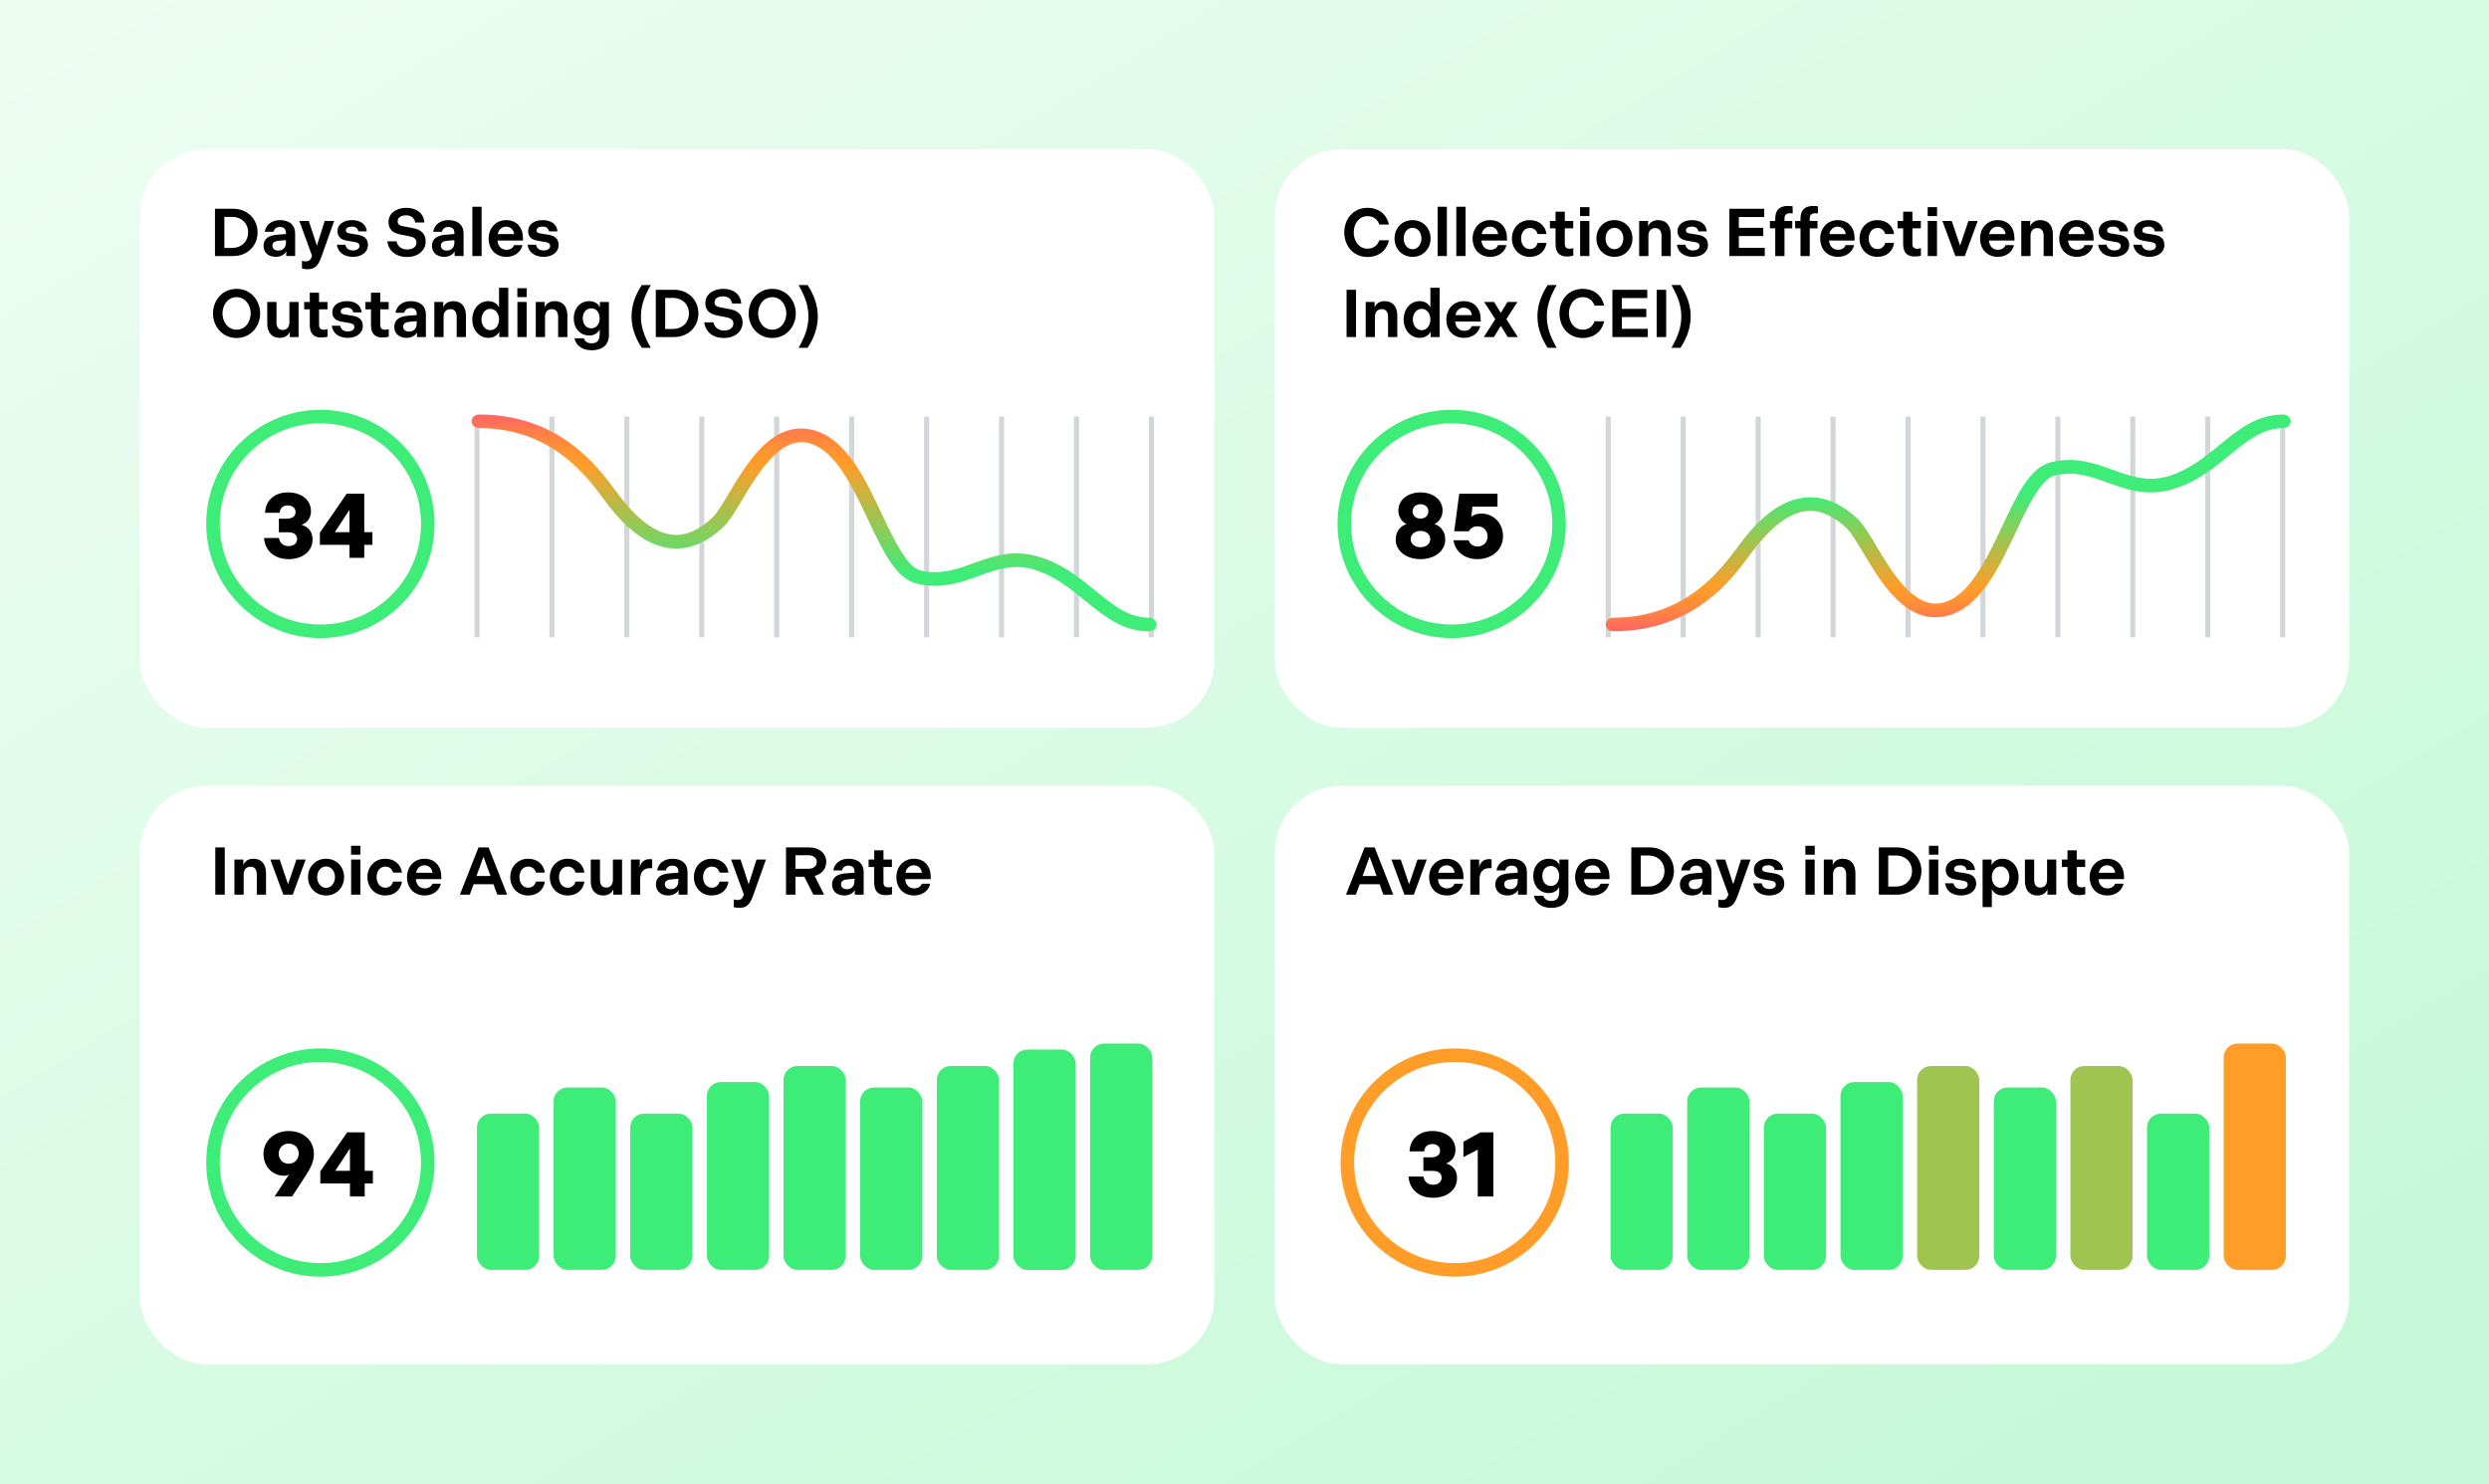 <?xml version="1.0" encoding="UTF-8"?>
<svg xmlns="http://www.w3.org/2000/svg" xmlns:xlink="http://www.w3.org/1999/xlink" id="Layer_1" viewBox="0 0 976.985 582.775">
  <defs>
    <style>
      .cls-1 {
        fill: #9fc550;
      }

      .cls-2 {
        filter: url(#drop-shadow-5);
      }

      .cls-3 {
        fill: url(#linear-gradient-3);
      }

      .cls-4 {
        fill: url(#linear-gradient-2);
      }

      .cls-5 {
        fill: url(#linear-gradient);
      }

      .cls-6 {
        stroke: #d2d6d8;
        stroke-width: 2px;
      }

      .cls-6, .cls-7, .cls-8 {
        fill: none;
        stroke-miterlimit: 10;
      }

      .cls-9 {
        fill: #3eec78;
      }

      .cls-10 {
        fill: #fff;
      }

      .cls-7 {
        stroke: #ff9d28;
      }

      .cls-7, .cls-8 {
        stroke-width: 5.316px;
      }

      .cls-11 {
        fill: #ff9d28;
      }

      .cls-8 {
        stroke: #3eec78;
      }
    </style>
    <linearGradient id="linear-gradient" x1="239.137" y1="-117.435" x2="720.67" y2="672.28" gradientUnits="userSpaceOnUse">
      <stop offset="0" stop-color="#ecfdf2"></stop>
      <stop offset="1" stop-color="#c5f9d7"></stop>
    </linearGradient>
    <filter id="drop-shadow-5" x="-5.62" y="-1.82" width="988" height="598" filterUnits="userSpaceOnUse">
      <feOffset dx="0" dy="10"></feOffset>
      <feGaussianBlur result="blur" stdDeviation="20"></feGaussianBlur>
      <feFlood flood-color="#028758" flood-opacity=".3"></feFlood>
      <feComposite in2="blur" operator="in"></feComposite>
      <feComposite in="SourceGraphic"></feComposite>
    </filter>
    <linearGradient id="linear-gradient-2" x1="319.519" y1="247.864" x2="319.519" y2="162.757" gradientUnits="userSpaceOnUse">
      <stop offset=".267" stop-color="#3eec78"></stop>
      <stop offset=".771" stop-color="#ff9d28"></stop>
      <stop offset=".826" stop-color="#ff9530"></stop>
      <stop offset=".911" stop-color="#ff8046"></stop>
      <stop offset="1" stop-color="#ff6564"></stop>
    </linearGradient>
    <linearGradient id="linear-gradient-3" x1="766.712" y1="247.864" x2="766.712" y2="162.757" gradientTransform="translate(-2 410.621) scale(1 -1)" gradientUnits="userSpaceOnUse">
      <stop offset=".366" stop-color="#3eec78"></stop>
      <stop offset=".795" stop-color="#ff9d28"></stop>
      <stop offset=".844" stop-color="#ff9530"></stop>
      <stop offset=".921" stop-color="#ff8046"></stop>
      <stop offset="1" stop-color="#ff6564"></stop>
    </linearGradient>
  </defs>
  <rect class="cls-5" x="-29.903" y="-16.765" width="1032.769" height="609.951"></rect>
  <g class="cls-2">
    <rect class="cls-10" x="54.908" y="48.559" width="421.682" height="227.125" rx="26.242" ry="26.242"></rect>
    <rect class="cls-10" x="500.395" y="48.559" width="421.682" height="227.125" rx="26.242" ry="26.242"></rect>
    <rect class="cls-10" x="54.908" y="298.525" width="421.682" height="227.125" rx="26.242" ry="26.242"></rect>
    <rect class="cls-10" x="500.395" y="298.525" width="421.682" height="227.125" rx="26.242" ry="26.242"></rect>
  </g>
  <g>
    <path d="M84.379,81.974h7.184c5.618,0,9.541,4.082,9.541,9.277s-3.923,9.276-9.541,9.276h-7.184v-18.553ZM91.059,97.346c3.816,0,6.334-2.624,6.334-6.096s-2.518-6.096-6.334-6.096h-2.995v12.192h2.995Z"></path>
    <path d="M108.901,92.151l3.34-.265v-.503c0-1.378-.769-2.253-2.359-2.253-1.457,0-2.358.822-2.518,1.882h-3.445c.424-2.73,2.703-4.585,5.963-4.585,3.897,0,5.964,2.067,5.964,5.195v8.905h-3.499v-1.882c-.529,1.193-2.04,2.2-4.107,2.2-2.916,0-4.798-1.696-4.798-4.32,0-2.704,1.882-4.108,5.46-4.373ZM109.219,98.38c1.855,0,3.022-1.166,3.022-3.154v-.928l-2.624.212c-1.644.133-2.677.61-2.677,1.908,0,1.167.821,1.961,2.279,1.961Z"></path>
    <path d="M118.526,105.404v-3.022c.45.185.981.238,1.511.238,1.404,0,1.961-.769,2.386-1.961l.079-.185-5.01-13.729h3.711l3.181,9.701,3.074-9.701h3.711l-4.903,13.782-.185.477c-1.14,3.127-2.279,4.718-5.407,4.718-.795,0-1.457-.106-2.147-.318Z"></path>
    <path d="M132.232,96.074h3.313c.265,1.325,1.246,2.253,2.995,2.253,1.59,0,2.57-.716,2.57-1.776,0-.795-.529-1.299-1.828-1.511l-2.969-.504c-2.571-.424-3.843-1.59-3.843-3.79,0-2.571,2.306-4.32,5.698-4.32s5.565,1.67,5.805,4.426h-3.313c-.185-1.086-.954-1.882-2.491-1.882-1.432,0-2.412.53-2.412,1.484,0,.742.45,1.034,1.591,1.219l2.994.477c2.757.424,4.082,1.723,4.082,4.029,0,2.889-2.571,4.665-5.884,4.665-3.525,0-5.911-1.775-6.309-4.771Z"></path>
    <path d="M152.034,94.749h3.604c.425,1.882,1.776,3.207,4.215,3.207,2.279,0,3.631-1.113,3.631-2.757,0-1.246-.795-2.014-2.465-2.359l-3.949-.795c-2.969-.583-4.585-2.067-4.585-4.93,0-3.207,2.889-5.513,7.023-5.513s6.785,2.2,7.076,5.752h-3.578c-.317-1.643-1.483-2.81-3.524-2.81s-3.393.822-3.393,2.333c0,1.087.583,1.644,2.041,1.935l4.161.795c3.101.583,4.797,2.359,4.797,5.168,0,3.631-3.074,6.123-7.289,6.123-4.426,0-7.262-2.412-7.766-6.149Z"></path>
    <path d="M175.018,92.151l3.34-.265v-.503c0-1.378-.769-2.253-2.359-2.253-1.457,0-2.358.822-2.518,1.882h-3.445c.424-2.73,2.703-4.585,5.963-4.585,3.897,0,5.964,2.067,5.964,5.195v8.905h-3.499v-1.882c-.529,1.193-2.04,2.2-4.107,2.2-2.916,0-4.798-1.696-4.798-4.32,0-2.704,1.882-4.108,5.46-4.373ZM175.336,98.38c1.855,0,3.022-1.166,3.022-3.154v-.928l-2.624.212c-1.644.133-2.677.61-2.677,1.908,0,1.167.821,1.961,2.279,1.961Z"></path>
    <path d="M185.411,81.179h3.631v19.348h-3.631v-19.348Z"></path>
    <path d="M198.639,86.426c4.373,0,6.652,3.128,6.652,7.13v.875h-10.019c.133,2.067,1.379,3.631,3.499,3.631,1.696,0,2.598-.795,3.048-1.829h3.286c-.636,2.73-3.101,4.612-6.308,4.612-4.427,0-6.997-3.154-6.997-7.209,0-4.029,2.81-7.21,6.838-7.21ZM201.82,91.913c-.238-1.723-1.378-2.916-3.181-2.916-1.775,0-2.942,1.246-3.26,2.916h6.44Z"></path>
    <path d="M207.071,96.074h3.313c.265,1.325,1.246,2.253,2.995,2.253,1.59,0,2.57-.716,2.57-1.776,0-.795-.529-1.299-1.828-1.511l-2.969-.504c-2.571-.424-3.843-1.59-3.843-3.79,0-2.571,2.306-4.32,5.698-4.32s5.565,1.67,5.805,4.426h-3.313c-.185-1.086-.954-1.882-2.491-1.882-1.432,0-2.412.53-2.412,1.484,0,.742.45,1.034,1.59,1.219l2.995.477c2.757.424,4.082,1.723,4.082,4.029,0,2.889-2.571,4.665-5.884,4.665-3.525,0-5.911-1.775-6.309-4.771Z"></path>
    <path d="M83.611,123.063c0-5.168,3.737-9.648,9.25-9.648s9.25,4.479,9.25,9.648-3.736,9.648-9.25,9.648-9.25-4.479-9.25-9.648ZM98.401,123.063c0-3.101-1.962-6.388-5.54-6.388-3.551,0-5.539,3.287-5.539,6.388s1.988,6.387,5.539,6.387c3.578,0,5.54-3.287,5.54-6.387Z"></path>
    <path d="M104.899,118.557h3.632v7.978c0,1.75.689,3.022,2.411,3.022,1.67,0,2.651-1.14,2.651-3.022v-7.978h3.604v13.782h-3.446v-2.094c-.609,1.431-1.908,2.412-3.949,2.412-3.26,0-4.903-2.279-4.903-5.672v-8.428Z"></path>
    <path d="M121.6,127.674v-6.202h-2.2v-2.916h2.2v-3.631h3.631v3.631h3.313v2.916h-3.313v6.096c0,1.219.61,1.909,1.829,1.909.636,0,1.166-.106,1.511-.239v2.942c-.557.212-1.537.345-2.544.345-2.916,0-4.427-1.643-4.427-4.851Z"></path>
    <path d="M130.216,127.887h3.313c.265,1.325,1.246,2.253,2.995,2.253,1.59,0,2.57-.716,2.57-1.776,0-.795-.529-1.299-1.828-1.511l-2.969-.504c-2.571-.424-3.843-1.59-3.843-3.79,0-2.571,2.306-4.32,5.698-4.32s5.565,1.67,5.805,4.426h-3.313c-.185-1.086-.954-1.882-2.491-1.882-1.432,0-2.412.53-2.412,1.484,0,.742.45,1.034,1.591,1.219l2.994.477c2.757.424,4.082,1.723,4.082,4.029,0,2.889-2.571,4.665-5.884,4.665-3.525,0-5.911-1.775-6.309-4.771Z"></path>
    <path d="M145.618,127.674v-6.202h-2.2v-2.916h2.2v-3.631h3.631v3.631h3.313v2.916h-3.313v6.096c0,1.219.61,1.909,1.829,1.909.636,0,1.166-.106,1.511-.239v2.942c-.557.212-1.537.345-2.544.345-2.916,0-4.427-1.643-4.427-4.851Z"></path>
    <path d="M160.225,123.964l3.34-.265v-.503c0-1.378-.769-2.253-2.359-2.253-1.457,0-2.358.822-2.518,1.882h-3.445c.424-2.73,2.703-4.585,5.963-4.585,3.897,0,5.964,2.067,5.964,5.195v8.905h-3.499v-1.882c-.529,1.193-2.04,2.2-4.107,2.2-2.916,0-4.798-1.696-4.798-4.32,0-2.704,1.882-4.108,5.46-4.373ZM160.543,130.193c1.855,0,3.022-1.166,3.022-3.154v-.928l-2.624.212c-1.644.133-2.677.61-2.677,1.908,0,1.167.821,1.961,2.279,1.961Z"></path>
    <path d="M170.486,118.557h3.499v2.12c.636-1.484,1.908-2.438,3.976-2.438,3.26,0,4.93,2.28,4.93,5.672v8.428h-3.631v-7.951c0-1.75-.742-3.022-2.465-3.022-1.67,0-2.678,1.14-2.678,3.022v7.951h-3.631v-13.782Z"></path>
    <path d="M195.987,132.339v-2.173c-.662,1.431-2.174,2.491-4.294,2.491-3.684,0-6.308-3.18-6.308-7.209s2.598-7.21,6.281-7.21c2.094,0,3.578,1.06,4.214,2.492v-7.739h3.632v19.348h-3.525ZM192.435,121.26c-2.12,0-3.445,2.015-3.445,4.188s1.325,4.188,3.445,4.188c2.067,0,3.445-1.829,3.445-4.188s-1.378-4.188-3.445-4.188Z"></path>
    <path d="M203.067,113.15h3.684v3.499h-3.684v-3.499ZM203.093,118.557h3.631v13.782h-3.631v-13.782Z"></path>
    <path d="M210.304,118.557h3.499v2.12c.636-1.484,1.908-2.438,3.976-2.438,3.26,0,4.93,2.28,4.93,5.672v8.428h-3.631v-7.951c0-1.75-.742-3.022-2.465-3.022-1.67,0-2.678,1.14-2.678,3.022v7.951h-3.631v-13.782Z"></path>
    <path d="M231.324,118.239c2.041,0,3.552,1.034,4.135,2.438v-2.12h3.552v13.014c0,3.87-2.65,5.963-6.679,5.963-3.685,0-6.256-1.776-6.839-4.718h3.685c.318,1.193,1.404,1.988,3.048,1.988,2.279,0,3.154-1.246,3.154-3.684v-1.882c-.451,1.352-2.015,2.492-4.056,2.492-3.604,0-6.122-2.81-6.122-6.732,0-3.949,2.518-6.759,6.122-6.759ZM232.119,128.921c1.882,0,3.261-1.564,3.261-3.923,0-2.385-1.405-3.923-3.261-3.923-2.094,0-3.365,1.644-3.365,3.923,0,2.227,1.299,3.923,3.365,3.923Z"></path>
    <path d="M251.924,111.931h3.525c-2.729,4.745-3.869,8.402-3.869,12.325s1.14,7.581,3.869,12.325h-3.525c-2.518-3.764-4.028-7.951-4.028-12.325s1.511-8.561,4.028-12.325Z"></path>
    <path d="M257.412,113.786h7.184c5.618,0,9.541,4.082,9.541,9.277s-3.923,9.276-9.541,9.276h-7.184v-18.553ZM264.092,129.159c3.816,0,6.334-2.624,6.334-6.096s-2.518-6.096-6.334-6.096h-2.995v12.192h2.995Z"></path>
    <path d="M276.42,126.562h3.604c.425,1.882,1.776,3.207,4.215,3.207,2.279,0,3.631-1.113,3.631-2.757,0-1.246-.795-2.014-2.465-2.359l-3.949-.795c-2.969-.583-4.585-2.067-4.585-4.93,0-3.207,2.889-5.513,7.023-5.513s6.785,2.2,7.076,5.752h-3.578c-.317-1.643-1.483-2.81-3.524-2.81s-3.393.822-3.393,2.333c0,1.087.583,1.644,2.041,1.935l4.161.795c3.101.583,4.797,2.359,4.797,5.168,0,3.631-3.074,6.123-7.289,6.123-4.426,0-7.262-2.412-7.766-6.149Z"></path>
    <path d="M293.865,123.063c0-5.168,3.737-9.648,9.25-9.648s9.25,4.479,9.25,9.648-3.736,9.648-9.25,9.648-9.25-4.479-9.25-9.648ZM308.654,123.063c0-3.101-1.962-6.388-5.54-6.388-3.551,0-5.539,3.287-5.539,6.388s1.988,6.387,5.539,6.387c3.578,0,5.54-3.287,5.54-6.387Z"></path>
    <path d="M316.982,136.58h-3.525c2.729-4.744,3.87-8.402,3.87-12.325s-1.141-7.58-3.87-12.325h3.525c2.518,3.764,4.028,7.952,4.028,12.325s-1.511,8.561-4.028,12.325Z"></path>
  </g>
  <circle class="cls-8" cx="125.765" cy="205.711" r="42.154"></circle>
  <g>
    <path d="M103.636,211.224h5.867c.252,1.908,1.656,3.204,3.779,3.204s3.348-1.188,3.348-2.772c0-1.656-1.26-2.664-3.312-2.664h-3.852v-5.327h2.952c2.231,0,3.6-.864,3.6-2.627,0-1.476-1.152-2.592-3.024-2.592-2.016,0-3.096,1.188-3.203,2.879h-5.76c.217-4.787,3.672-7.991,8.963-7.991,5.363,0,9.071,2.916,9.071,7.415,0,2.519-1.332,4.427-3.672,5.327,2.88.828,4.284,2.916,4.284,5.759,0,4.752-4.068,7.703-9.359,7.703-5.688,0-9.322-3.348-9.683-8.315Z"></path>
    <path d="M125.557,209.136l10.547-15.298h6.875v15.118h3.204v4.967h-3.204v5.111h-5.795v-5.111h-11.627v-4.788ZM137.184,208.957v-8.783l-5.76,8.783h5.76Z"></path>
  </g>
  <g>
    <path d="M84.512,332.722h3.711v18.553h-3.711v-18.553Z"></path>
    <path d="M92.015,337.493h3.499v2.12c.636-1.484,1.908-2.438,3.976-2.438,3.26,0,4.93,2.28,4.93,5.672v8.428h-3.631v-7.951c0-1.75-.742-3.022-2.465-3.022-1.67,0-2.678,1.14-2.678,3.022v7.951h-3.631v-13.782Z"></path>
    <path d="M106.117,337.493h3.658l3.286,9.701,3.287-9.701h3.631l-5.062,13.782h-3.711l-5.089-13.782Z"></path>
    <path d="M120.911,344.385c0-4.002,2.915-7.21,7.076-7.21s7.077,3.207,7.077,7.21-2.916,7.209-7.077,7.209-7.076-3.207-7.076-7.209ZM131.487,344.385c0-2.094-1.272-4.188-3.499-4.188s-3.498,2.094-3.498,4.188,1.272,4.214,3.498,4.214,3.499-2.121,3.499-4.214Z"></path>
    <path d="M137.798,332.086h3.684v3.499h-3.684v-3.499ZM137.824,337.493h3.631v13.782h-3.631v-13.782Z"></path>
    <path d="M151.237,337.175c3.711,0,6.123,2.306,6.547,5.46h-3.473c-.398-1.352-1.378-2.385-3.048-2.385-2.227,0-3.445,1.961-3.445,4.135s1.219,4.161,3.445,4.161c1.67,0,2.65-1.06,3.048-2.412h3.473c-.424,3.154-2.836,5.46-6.547,5.46-4.294,0-7.023-3.313-7.023-7.209s2.729-7.21,7.023-7.21Z"></path>
    <path d="M166.586,337.175c4.373,0,6.652,3.128,6.652,7.13v.875h-10.019c.133,2.067,1.379,3.631,3.499,3.631,1.696,0,2.598-.795,3.048-1.829h3.286c-.636,2.73-3.101,4.612-6.308,4.612-4.427,0-6.997-3.154-6.997-7.209,0-4.029,2.81-7.21,6.838-7.21ZM169.767,342.662c-.238-1.723-1.378-2.916-3.181-2.916-1.775,0-2.942,1.246-3.26,2.916h6.44Z"></path>
    <path d="M187.821,332.722h3.949l7.289,18.553h-3.87l-1.483-4.082h-7.819l-1.484,4.082h-3.896l7.314-18.553ZM192.538,343.96l-2.756-7.58-2.757,7.58h5.513Z"></path>
    <path d="M207.307,337.175c3.711,0,6.123,2.306,6.547,5.46h-3.473c-.398-1.352-1.378-2.385-3.048-2.385-2.227,0-3.445,1.961-3.445,4.135s1.219,4.161,3.445,4.161c1.67,0,2.65-1.06,3.048-2.412h3.473c-.424,3.154-2.836,5.46-6.547,5.46-4.294,0-7.023-3.313-7.023-7.209s2.729-7.21,7.023-7.21Z"></path>
    <path d="M222.841,337.175c3.711,0,6.123,2.306,6.547,5.46h-3.473c-.398-1.352-1.378-2.385-3.048-2.385-2.227,0-3.445,1.961-3.445,4.135s1.219,4.161,3.445,4.161c1.67,0,2.65-1.06,3.048-2.412h3.473c-.424,3.154-2.836,5.46-6.547,5.46-4.294,0-7.023-3.313-7.023-7.209s2.729-7.21,7.023-7.21Z"></path>
    <path d="M231.882,337.493h3.632v7.978c0,1.75.689,3.022,2.412,3.022,1.669,0,2.65-1.14,2.65-3.022v-7.978h3.604v13.782h-3.446v-2.094c-.609,1.431-1.908,2.412-3.949,2.412-3.26,0-4.903-2.279-4.903-5.672v-8.428Z"></path>
    <path d="M247.656,337.493h3.473v3.101c.398-1.935,1.643-3.26,3.816-3.26.398,0,.795.026,1.06.106v3.446c-.265-.027-.529-.027-.874-.027-2.438,0-3.844,1.511-3.844,4.294v6.123h-3.631v-13.782Z"></path>
    <path d="M262.925,342.9l3.34-.265v-.503c0-1.378-.769-2.253-2.359-2.253-1.457,0-2.358.822-2.518,1.882h-3.445c.424-2.73,2.703-4.585,5.963-4.585,3.897,0,5.964,2.067,5.964,5.195v8.905h-3.499v-1.882c-.529,1.193-2.04,2.2-4.107,2.2-2.916,0-4.798-1.696-4.798-4.32,0-2.704,1.882-4.108,5.46-4.373ZM263.243,349.129c1.855,0,3.022-1.166,3.022-3.154v-.928l-2.624.212c-1.644.133-2.677.61-2.677,1.908,0,1.167.821,1.961,2.279,1.961Z"></path>
    <path d="M279.388,337.175c3.711,0,6.123,2.306,6.547,5.46h-3.473c-.398-1.352-1.378-2.385-3.048-2.385-2.227,0-3.445,1.961-3.445,4.135s1.219,4.161,3.445,4.161c1.67,0,2.65-1.06,3.048-2.412h3.473c-.424,3.154-2.836,5.46-6.547,5.46-4.294,0-7.023-3.313-7.023-7.209s2.729-7.21,7.023-7.21Z"></path>
    <path d="M288.005,356.152v-3.022c.45.185.981.238,1.511.238,1.404,0,1.961-.769,2.386-1.961l.079-.185-5.01-13.729h3.711l3.181,9.701,3.074-9.701h3.711l-4.903,13.782-.185.477c-1.14,3.127-2.279,4.718-5.407,4.718-.795,0-1.457-.106-2.147-.318Z"></path>
    <path d="M308.524,332.722h8.985c4.188,0,6.811,2.438,6.811,5.725,0,2.677-1.775,4.771-4.559,5.46l3.711,7.368h-4.215l-3.551-7.05h-3.473v7.05h-3.711v-18.553ZM317.271,341.124c2.067,0,3.34-1.113,3.34-2.703,0-1.484-1.272-2.624-3.34-2.624h-5.036v5.327h5.036Z"></path>
    <path d="M332.065,342.9l3.34-.265v-.503c0-1.378-.769-2.253-2.359-2.253-1.457,0-2.358.822-2.518,1.882h-3.445c.424-2.73,2.703-4.585,5.963-4.585,3.897,0,5.964,2.067,5.964,5.195v8.905h-3.499v-1.882c-.529,1.193-2.04,2.2-4.107,2.2-2.916,0-4.798-1.696-4.798-4.32,0-2.704,1.882-4.108,5.46-4.373ZM332.383,349.129c1.855,0,3.022-1.166,3.022-3.154v-.928l-2.624.212c-1.644.133-2.677.61-2.677,1.908,0,1.167.821,1.961,2.279,1.961Z"></path>
    <path d="M343.147,346.611v-6.202h-2.2v-2.916h2.2v-3.631h3.631v3.631h3.313v2.916h-3.313v6.096c0,1.219.61,1.909,1.829,1.909.636,0,1.166-.106,1.511-.239v2.942c-.557.212-1.537.345-2.544.345-2.916,0-4.427-1.643-4.427-4.851Z"></path>
    <path d="M358.681,337.175c4.373,0,6.652,3.128,6.652,7.13v.875h-10.019c.133,2.067,1.379,3.631,3.499,3.631,1.696,0,2.598-.795,3.048-1.829h3.286c-.636,2.73-3.101,4.612-6.308,4.612-4.427,0-6.997-3.154-6.997-7.209,0-4.029,2.81-7.21,6.838-7.21ZM361.861,342.662c-.238-1.723-1.378-2.916-3.181-2.916-1.775,0-2.942,1.246-3.26,2.916h6.44Z"></path>
  </g>
  <circle class="cls-8" cx="125.765" cy="456.459" r="42.154"></circle>
  <g>
    <path d="M123.218,453.19c0,3.348-1.836,6.228-3.275,8.459l-5.292,8.135h-6.875l5.724-8.747c-.504.433-1.116.612-1.908.612-4.571,0-8.171-3.527-8.171-8.639,0-5.184,4.464-8.927,9.827-8.927,5.975,0,9.971,3.743,9.971,9.106ZM109.396,452.974c0,2.159,1.548,3.959,3.923,3.959,2.269,0,3.924-1.728,3.924-3.995,0-2.34-1.728-3.924-3.995-3.924-2.16,0-3.852,1.765-3.852,3.96Z"></path>
    <path d="M125.737,459.885l10.547-15.298h6.875v15.118h3.203v4.967h-3.203v5.111h-5.795v-5.111h-11.627v-4.787ZM137.364,459.706v-8.783l-5.76,8.783h5.76Z"></path>
  </g>
  <g>
    <path d="M535.636,332.722h3.949l7.289,18.553h-3.87l-1.483-4.082h-7.819l-1.484,4.082h-3.896l7.314-18.553ZM540.354,343.96l-2.756-7.58-2.757,7.58h5.513Z"></path>
    <path d="M546.162,337.493h3.658l3.286,9.701,3.287-9.701h3.631l-5.062,13.782h-3.711l-5.089-13.782Z"></path>
    <path d="M567.794,337.175c4.373,0,6.652,3.128,6.652,7.13v.875h-10.019c.133,2.067,1.379,3.631,3.499,3.631,1.696,0,2.598-.795,3.048-1.829h3.286c-.636,2.73-3.101,4.612-6.308,4.612-4.427,0-6.997-3.154-6.997-7.209,0-4.029,2.81-7.21,6.838-7.21ZM570.975,342.662c-.238-1.723-1.378-2.916-3.181-2.916-1.775,0-2.942,1.246-3.26,2.916h6.44Z"></path>
    <path d="M577.126,337.493h3.473v3.101c.398-1.935,1.643-3.26,3.816-3.26.398,0,.795.026,1.06.106v3.446c-.265-.027-.529-.027-.874-.027-2.438,0-3.844,1.511-3.844,4.294v6.123h-3.631v-13.782Z"></path>
    <path d="M592.396,342.9l3.34-.265v-.503c0-1.378-.769-2.253-2.359-2.253-1.457,0-2.358.822-2.518,1.882h-3.445c.424-2.73,2.703-4.585,5.963-4.585,3.897,0,5.964,2.067,5.964,5.195v8.905h-3.499v-1.882c-.529,1.193-2.04,2.2-4.107,2.2-2.916,0-4.798-1.696-4.798-4.32,0-2.704,1.882-4.108,5.46-4.373ZM592.714,349.129c1.855,0,3.022-1.166,3.022-3.154v-.928l-2.624.212c-1.644.133-2.677.61-2.677,1.908,0,1.167.821,1.961,2.279,1.961Z"></path>
    <path d="M607.957,337.175c2.041,0,3.552,1.034,4.135,2.438v-2.12h3.552v13.014c0,3.87-2.65,5.963-6.679,5.963-3.685,0-6.256-1.776-6.839-4.718h3.685c.318,1.193,1.404,1.988,3.048,1.988,2.279,0,3.154-1.246,3.154-3.684v-1.882c-.451,1.352-2.015,2.492-4.056,2.492-3.604,0-6.122-2.81-6.122-6.732,0-3.949,2.518-6.759,6.122-6.759ZM608.752,347.857c1.882,0,3.261-1.564,3.261-3.923,0-2.385-1.405-3.923-3.261-3.923-2.094,0-3.365,1.644-3.365,3.923,0,2.227,1.299,3.923,3.365,3.923Z"></path>
    <path d="M625.11,337.175c4.373,0,6.652,3.128,6.652,7.13v.875h-10.019c.133,2.067,1.379,3.631,3.499,3.631,1.696,0,2.598-.795,3.048-1.829h3.286c-.636,2.73-3.101,4.612-6.308,4.612-4.427,0-6.997-3.154-6.997-7.209,0-4.029,2.81-7.21,6.838-7.21ZM628.29,342.662c-.238-1.723-1.378-2.916-3.181-2.916-1.775,0-2.942,1.246-3.26,2.916h6.44Z"></path>
    <path d="M640.327,332.722h7.184c5.618,0,9.541,4.082,9.541,9.277s-3.923,9.276-9.541,9.276h-7.184v-18.553ZM647.007,348.095c3.816,0,6.334-2.624,6.334-6.096s-2.518-6.096-6.334-6.096h-2.995v12.192h2.995Z"></path>
    <path d="M664.849,342.9l3.34-.265v-.503c0-1.378-.769-2.253-2.359-2.253-1.457,0-2.358.822-2.518,1.882h-3.445c.424-2.73,2.703-4.585,5.963-4.585,3.897,0,5.964,2.067,5.964,5.195v8.905h-3.499v-1.882c-.529,1.193-2.04,2.2-4.107,2.2-2.916,0-4.798-1.696-4.798-4.32,0-2.704,1.882-4.108,5.46-4.373ZM665.167,349.129c1.855,0,3.022-1.166,3.022-3.154v-.928l-2.624.212c-1.644.133-2.677.61-2.677,1.908,0,1.167.821,1.961,2.279,1.961Z"></path>
    <path d="M674.474,356.152v-3.022c.45.185.981.238,1.511.238,1.404,0,1.961-.769,2.386-1.961l.079-.185-5.01-13.729h3.711l3.181,9.701,3.074-9.701h3.711l-4.903,13.782-.185.477c-1.14,3.127-2.279,4.718-5.407,4.718-.795,0-1.457-.106-2.147-.318Z"></path>
    <path d="M688.179,346.823h3.313c.265,1.325,1.246,2.253,2.995,2.253,1.59,0,2.57-.716,2.57-1.776,0-.795-.529-1.299-1.828-1.511l-2.969-.504c-2.571-.424-3.843-1.59-3.843-3.79,0-2.571,2.306-4.32,5.698-4.32s5.565,1.67,5.805,4.426h-3.313c-.185-1.086-.954-1.882-2.491-1.882-1.432,0-2.412.53-2.412,1.484,0,.742.45,1.034,1.591,1.219l2.994.477c2.757.424,4.082,1.723,4.082,4.029,0,2.889-2.571,4.665-5.884,4.665-3.525,0-5.911-1.775-6.309-4.771Z"></path>
    <path d="M708.646,332.086h3.684v3.499h-3.684v-3.499ZM708.672,337.493h3.631v13.782h-3.631v-13.782Z"></path>
    <path d="M715.882,337.493h3.499v2.12c.636-1.484,1.908-2.438,3.976-2.438,3.26,0,4.93,2.28,4.93,5.672v8.428h-3.631v-7.951c0-1.75-.742-3.022-2.465-3.022-1.67,0-2.678,1.14-2.678,3.022v7.951h-3.631v-13.782Z"></path>
    <path d="M737.487,332.722h7.184c5.618,0,9.541,4.082,9.541,9.277s-3.923,9.276-9.541,9.276h-7.184v-18.553ZM744.167,348.095c3.816,0,6.334-2.624,6.334-6.096s-2.518-6.096-6.334-6.096h-2.995v12.192h2.995Z"></path>
    <path d="M757.159,332.086h3.684v3.499h-3.684v-3.499ZM757.186,337.493h3.631v13.782h-3.631v-13.782Z"></path>
    <path d="M763.494,346.823h3.313c.265,1.325,1.246,2.253,2.995,2.253,1.59,0,2.57-.716,2.57-1.776,0-.795-.529-1.299-1.828-1.511l-2.969-.504c-2.571-.424-3.843-1.59-3.843-3.79,0-2.571,2.306-4.32,5.698-4.32s5.565,1.67,5.805,4.426h-3.313c-.185-1.086-.954-1.882-2.491-1.882-1.432,0-2.412.53-2.412,1.484,0,.742.45,1.034,1.59,1.219l2.995.477c2.757.424,4.082,1.723,4.082,4.029,0,2.889-2.571,4.665-5.884,4.665-3.525,0-5.911-1.775-6.309-4.771Z"></path>
    <path d="M781.734,337.493v2.173c.689-1.431,2.173-2.492,4.294-2.492,3.684,0,6.308,3.181,6.308,7.21s-2.598,7.209-6.281,7.209c-2.094,0-3.552-1.06-4.215-2.491v7.05h-3.631v-18.659h3.525ZM785.285,348.572c2.12,0,3.445-2.014,3.445-4.188s-1.325-4.188-3.445-4.188c-2.067,0-3.446,1.829-3.446,4.188s1.379,4.188,3.446,4.188Z"></path>
    <path d="M794.829,337.493h3.632v7.978c0,1.75.689,3.022,2.412,3.022,1.669,0,2.65-1.14,2.65-3.022v-7.978h3.604v13.782h-3.446v-2.094c-.609,1.431-1.908,2.412-3.949,2.412-3.26,0-4.903-2.279-4.903-5.672v-8.428Z"></path>
    <path d="M811.532,346.611v-6.202h-2.2v-2.916h2.2v-3.631h3.631v3.631h3.313v2.916h-3.313v6.096c0,1.219.61,1.909,1.829,1.909.636,0,1.166-.106,1.511-.239v2.942c-.557.212-1.537.345-2.544.345-2.916,0-4.427-1.643-4.427-4.851Z"></path>
    <path d="M827.066,337.175c4.373,0,6.652,3.128,6.652,7.13v.875h-10.019c.133,2.067,1.379,3.631,3.499,3.631,1.696,0,2.598-.795,3.048-1.829h3.286c-.636,2.73-3.101,4.612-6.308,4.612-4.427,0-6.997-3.154-6.997-7.209,0-4.029,2.81-7.21,6.838-7.21ZM830.246,342.662c-.238-1.723-1.378-2.916-3.181-2.916-1.775,0-2.942,1.246-3.26,2.916h6.44Z"></path>
  </g>
  <circle class="cls-7" cx="571.006" cy="456.459" r="42.154"></circle>
  <g>
    <path d="M552.872,461.973h5.867c.252,1.907,1.656,3.203,3.779,3.203s3.348-1.188,3.348-2.772c0-1.655-1.26-2.664-3.312-2.664h-3.852v-5.327h2.952c2.231,0,3.6-.863,3.6-2.627,0-1.477-1.152-2.592-3.024-2.592-2.016,0-3.096,1.188-3.203,2.879h-5.76c.217-4.787,3.672-7.99,8.963-7.99,5.363,0,9.071,2.915,9.071,7.415,0,2.519-1.332,4.427-3.672,5.327,2.88.828,4.284,2.915,4.284,5.759,0,4.752-4.068,7.703-9.359,7.703-5.688,0-9.322-3.348-9.683-8.315Z"></path>
    <path d="M580.049,451.39l-5.616,2.916v-6.012l6.659-3.707h5.076v25.196h-6.119v-18.394Z"></path>
  </g>
  <g>
    <line class="cls-6" x1="187.226" y1="163.557" x2="187.226" y2="250.242"></line>
    <line class="cls-6" x1="216.64" y1="163.557" x2="216.64" y2="250.242"></line>
    <line class="cls-6" x1="246.055" y1="163.557" x2="246.055" y2="250.242"></line>
    <line class="cls-6" x1="275.469" y1="163.557" x2="275.469" y2="250.242"></line>
    <line class="cls-6" x1="304.884" y1="163.557" x2="304.884" y2="250.242"></line>
    <line class="cls-6" x1="334.299" y1="163.557" x2="334.299" y2="250.242"></line>
    <line class="cls-6" x1="363.713" y1="163.557" x2="363.713" y2="250.242"></line>
    <line class="cls-6" x1="393.128" y1="163.557" x2="393.128" y2="250.242"></line>
    <line class="cls-6" x1="422.543" y1="163.557" x2="422.543" y2="250.242"></line>
    <line class="cls-6" x1="451.957" y1="163.557" x2="451.957" y2="250.242"></line>
  </g>
  <g>
    <path d="M527.658,91.251c0-5.116,3.393-9.648,9.092-9.648,4.718,0,7.659,2.836,8.454,6.573h-3.764c-.662-1.776-2.04-3.313-4.664-3.313-3.419,0-5.407,3.022-5.407,6.388s1.988,6.387,5.407,6.387c2.624,0,4.002-1.537,4.664-3.313h3.764c-.795,3.737-3.736,6.573-8.454,6.573-5.699,0-9.092-4.532-9.092-9.648Z"></path>
    <path d="M547.383,93.636c0-4.002,2.915-7.21,7.076-7.21s7.077,3.207,7.077,7.21-2.916,7.209-7.077,7.209-7.076-3.207-7.076-7.209ZM557.958,93.636c0-2.094-1.272-4.188-3.499-4.188s-3.498,2.094-3.498,4.188,1.272,4.214,3.498,4.214,3.499-2.121,3.499-4.214Z"></path>
    <path d="M564.296,81.179h3.631v19.348h-3.631v-19.348Z"></path>
    <path d="M571.639,81.179h3.631v19.348h-3.631v-19.348Z"></path>
    <path d="M584.866,86.426c4.373,0,6.652,3.128,6.652,7.13v.875h-10.019c.133,2.067,1.379,3.631,3.499,3.631,1.696,0,2.598-.795,3.048-1.829h3.286c-.636,2.73-3.101,4.612-6.308,4.612-4.427,0-6.997-3.154-6.997-7.209,0-4.029,2.81-7.21,6.838-7.21ZM588.047,91.913c-.238-1.723-1.378-2.916-3.181-2.916-1.775,0-2.942,1.246-3.26,2.916h6.44Z"></path>
    <path d="M600.481,86.426c3.711,0,6.123,2.306,6.547,5.46h-3.473c-.398-1.352-1.378-2.385-3.048-2.385-2.227,0-3.445,1.961-3.445,4.135s1.219,4.161,3.445,4.161c1.67,0,2.65-1.06,3.048-2.412h3.473c-.424,3.154-2.836,5.46-6.547,5.46-4.294,0-7.023-3.313-7.023-7.209s2.729-7.21,7.023-7.21Z"></path>
    <path d="M610.582,95.862v-6.202h-2.2v-2.916h2.2v-3.631h3.631v3.631h3.313v2.916h-3.313v6.096c0,1.219.61,1.909,1.829,1.909.636,0,1.166-.106,1.511-.239v2.942c-.557.212-1.537.345-2.544.345-2.916,0-4.427-1.643-4.427-4.851Z"></path>
    <path d="M620.205,81.338h3.684v3.499h-3.684v-3.499ZM620.232,86.745h3.631v13.782h-3.631v-13.782Z"></path>
    <path d="M626.621,93.636c0-4.002,2.915-7.21,7.076-7.21s7.077,3.207,7.077,7.21-2.916,7.209-7.077,7.209-7.076-3.207-7.076-7.209ZM637.197,93.636c0-2.094-1.272-4.188-3.499-4.188s-3.498,2.094-3.498,4.188,1.272,4.214,3.498,4.214,3.499-2.121,3.499-4.214Z"></path>
    <path d="M643.402,86.745h3.499v2.12c.636-1.484,1.908-2.438,3.976-2.438,3.26,0,4.93,2.28,4.93,5.672v8.428h-3.631v-7.951c0-1.75-.742-3.022-2.465-3.022-1.67,0-2.678,1.14-2.678,3.022v7.951h-3.631v-13.782Z"></path>
    <path d="M658.221,96.074h3.313c.265,1.325,1.246,2.253,2.995,2.253,1.59,0,2.57-.716,2.57-1.776,0-.795-.529-1.299-1.828-1.511l-2.969-.504c-2.571-.424-3.843-1.59-3.843-3.79,0-2.571,2.306-4.32,5.698-4.32s5.565,1.67,5.805,4.426h-3.313c-.185-1.086-.954-1.882-2.491-1.882-1.432,0-2.412.53-2.412,1.484,0,.742.45,1.034,1.591,1.219l2.994.477c2.757.424,4.082,1.723,4.082,4.029,0,2.889-2.571,4.665-5.884,4.665-3.525,0-5.911-1.775-6.309-4.771Z"></path>
    <path d="M678.819,81.974h13.677v3.233h-9.966v4.241h9.595v3.234h-9.595v4.612h10.178v3.233h-13.889v-18.553Z"></path>
    <path d="M696.819,89.66h-2.094v-2.916h2.094v-.875c0-3.18,1.458-5.009,4.983-5.009.795,0,1.484.08,1.855.159v2.81c-.239-.053-.637-.106-1.14-.106-1.405,0-2.067.742-2.067,2.094v.928h3.048v2.916h-3.048v10.867h-3.632v-10.867Z"></path>
    <path d="M706.734,89.66h-2.094v-2.916h2.094v-.875c0-3.18,1.458-5.009,4.983-5.009.795,0,1.484.08,1.855.159v2.81c-.239-.053-.637-.106-1.14-.106-1.405,0-2.067.742-2.067,2.094v.928h3.048v2.916h-3.048v10.867h-3.632v-10.867Z"></path>
    <path d="M721.314,86.426c4.373,0,6.652,3.128,6.652,7.13v.875h-10.019c.133,2.067,1.379,3.631,3.499,3.631,1.696,0,2.598-.795,3.048-1.829h3.286c-.636,2.73-3.101,4.612-6.308,4.612-4.427,0-6.997-3.154-6.997-7.209,0-4.029,2.81-7.21,6.838-7.21ZM724.494,91.913c-.238-1.723-1.378-2.916-3.181-2.916-1.775,0-2.942,1.246-3.26,2.916h6.44Z"></path>
    <path d="M736.928,86.426c3.711,0,6.123,2.306,6.547,5.46h-3.473c-.398-1.352-1.378-2.385-3.048-2.385-2.227,0-3.445,1.961-3.445,4.135s1.219,4.161,3.445,4.161c1.67,0,2.65-1.06,3.048-2.412h3.473c-.424,3.154-2.836,5.46-6.547,5.46-4.294,0-7.023-3.313-7.023-7.209s2.729-7.21,7.023-7.21Z"></path>
    <path d="M747.029,95.862v-6.202h-2.2v-2.916h2.2v-3.631h3.631v3.631h3.313v2.916h-3.313v6.096c0,1.219.61,1.909,1.829,1.909.636,0,1.166-.106,1.511-.239v2.942c-.557.212-1.537.345-2.544.345-2.916,0-4.427-1.643-4.427-4.851Z"></path>
    <path d="M756.654,81.338h3.684v3.499h-3.684v-3.499ZM756.68,86.745h3.631v13.782h-3.631v-13.782Z"></path>
    <path d="M762.432,86.745h3.658l3.286,9.701,3.287-9.701h3.631l-5.062,13.782h-3.711l-5.089-13.782Z"></path>
    <path d="M784.064,86.426c4.373,0,6.652,3.128,6.652,7.13v.875h-10.019c.133,2.067,1.379,3.631,3.499,3.631,1.696,0,2.598-.795,3.048-1.829h3.286c-.636,2.73-3.101,4.612-6.308,4.612-4.427,0-6.997-3.154-6.997-7.209,0-4.029,2.81-7.21,6.838-7.21ZM787.244,91.913c-.238-1.723-1.378-2.916-3.181-2.916-1.775,0-2.942,1.246-3.26,2.916h6.44Z"></path>
    <path d="M793.397,86.745h3.499v2.12c.636-1.484,1.908-2.438,3.976-2.438,3.26,0,4.93,2.28,4.93,5.672v8.428h-3.631v-7.951c0-1.75-.742-3.022-2.465-3.022-1.67,0-2.678,1.14-2.678,3.022v7.951h-3.631v-13.782Z"></path>
    <path d="M815.133,86.426c4.373,0,6.652,3.128,6.652,7.13v.875h-10.019c.133,2.067,1.379,3.631,3.499,3.631,1.696,0,2.598-.795,3.048-1.829h3.286c-.636,2.73-3.101,4.612-6.308,4.612-4.427,0-6.997-3.154-6.997-7.209,0-4.029,2.81-7.21,6.838-7.21ZM818.314,91.913c-.238-1.723-1.378-2.916-3.181-2.916-1.775,0-2.942,1.246-3.26,2.916h6.44Z"></path>
    <path d="M823.565,96.074h3.313c.265,1.325,1.246,2.253,2.995,2.253,1.59,0,2.57-.716,2.57-1.776,0-.795-.529-1.299-1.828-1.511l-2.969-.504c-2.571-.424-3.843-1.59-3.843-3.79,0-2.571,2.306-4.32,5.698-4.32s5.565,1.67,5.805,4.426h-3.313c-.185-1.086-.954-1.882-2.491-1.882-1.432,0-2.412.53-2.412,1.484,0,.742.45,1.034,1.591,1.219l2.994.477c2.757.424,4.082,1.723,4.082,4.029,0,2.889-2.571,4.665-5.884,4.665-3.525,0-5.911-1.775-6.309-4.771Z"></path>
    <path d="M837.377,96.074h3.313c.265,1.325,1.246,2.253,2.995,2.253,1.59,0,2.57-.716,2.57-1.776,0-.795-.529-1.299-1.828-1.511l-2.969-.504c-2.571-.424-3.843-1.59-3.843-3.79,0-2.571,2.306-4.32,5.698-4.32s5.565,1.67,5.805,4.426h-3.313c-.185-1.086-.954-1.882-2.491-1.882-1.432,0-2.412.53-2.412,1.484,0,.742.45,1.034,1.591,1.219l2.994.477c2.757.424,4.082,1.723,4.082,4.029,0,2.889-2.571,4.665-5.884,4.665-3.525,0-5.911-1.775-6.309-4.771Z"></path>
    <path d="M528.56,113.786h3.711v18.553h-3.711v-18.553Z"></path>
    <path d="M536.063,118.557h3.499v2.12c.636-1.484,1.908-2.438,3.976-2.438,3.26,0,4.93,2.28,4.93,5.672v8.428h-3.631v-7.951c0-1.75-.742-3.022-2.465-3.022-1.67,0-2.678,1.14-2.678,3.022v7.951h-3.631v-13.782Z"></path>
    <path d="M561.563,132.339v-2.173c-.662,1.431-2.173,2.491-4.294,2.491-3.684,0-6.308-3.18-6.308-7.209s2.598-7.21,6.281-7.21c2.094,0,3.578,1.06,4.214,2.492v-7.739h3.632v19.348h-3.525ZM558.011,121.26c-2.12,0-3.445,2.015-3.445,4.188s1.325,4.188,3.445,4.188c2.067,0,3.445-1.829,3.445-4.188s-1.378-4.188-3.445-4.188Z"></path>
    <path d="M574.554,118.239c4.373,0,6.652,3.128,6.652,7.13v.875h-10.019c.133,2.067,1.379,3.631,3.499,3.631,1.696,0,2.598-.795,3.048-1.829h3.286c-.636,2.73-3.101,4.612-6.308,4.612-4.427,0-6.997-3.154-6.997-7.209,0-4.029,2.81-7.21,6.838-7.21ZM577.735,123.726c-.238-1.723-1.378-2.916-3.181-2.916-1.775,0-2.942,1.246-3.26,2.916h6.44Z"></path>
    <path d="M586.935,125.316l-4.373-6.758h3.896l2.65,4.293,2.624-4.293h3.897l-4.347,6.758,4.506,7.024h-3.949l-2.731-4.4-2.729,4.4h-3.949l4.506-7.024Z"></path>
    <path d="M607.506,111.931h3.525c-2.729,4.745-3.869,8.402-3.869,12.325s1.14,7.581,3.869,12.325h-3.525c-2.518-3.764-4.028-7.951-4.028-12.325s1.511-8.561,4.028-12.325Z"></path>
    <path d="M612.12,123.063c0-5.116,3.393-9.648,9.092-9.648,4.718,0,7.659,2.836,8.454,6.573h-3.764c-.662-1.776-2.04-3.313-4.664-3.313-3.419,0-5.407,3.022-5.407,6.388s1.988,6.387,5.407,6.387c2.624,0,4.002-1.537,4.664-3.313h3.764c-.795,3.737-3.736,6.573-8.454,6.573-5.699,0-9.092-4.532-9.092-9.648Z"></path>
    <path d="M632.904,113.786h13.677v3.233h-9.966v4.241h9.595v3.234h-9.595v4.612h10.178v3.233h-13.889v-18.553Z"></path>
    <path d="M650.295,113.786h3.711v18.553h-3.711v-18.553Z"></path>
    <path d="M659.6,136.58h-3.525c2.729-4.744,3.87-8.402,3.87-12.325s-1.141-7.58-3.87-12.325h3.525c2.518,3.764,4.028,7.952,4.028,12.325s-1.511,8.561-4.028,12.325Z"></path>
  </g>
  <circle class="cls-8" cx="569.813" cy="205.711" r="42.154"></circle>
  <g>
    <path d="M552.093,205.753c-1.943-.9-3.203-2.916-3.203-5.292,0-4.356,3.887-7.127,8.675-7.127s8.675,2.772,8.675,7.127c0,2.376-1.26,4.392-3.204,5.292,2.196.72,4.248,2.7,4.248,6.083,0,4.607-4.248,7.703-9.719,7.703s-9.719-3.096-9.719-7.703c0-3.383,2.052-5.363,4.247-6.083ZM557.565,214.86c2.123,0,3.852-1.224,3.852-3.168,0-1.98-1.764-3.239-3.852-3.239s-3.852,1.26-3.852,3.239c0,1.944,1.728,3.168,3.852,3.168ZM557.565,203.629c1.8,0,3.096-1.152,3.096-2.843,0-1.656-1.188-2.808-3.096-2.808-1.908,0-3.096,1.152-3.096,2.808,0,1.691,1.296,2.843,3.096,2.843Z"></path>
    <path d="M570.523,212.124h5.939c.433,1.44,1.728,2.448,3.564,2.448,2.268,0,3.887-1.728,3.887-3.923,0-2.232-1.548-3.996-3.852-3.996-1.619,0-2.843.684-3.491,1.944h-5.759l1.98-14.758h15.01v5.075h-9.826l-.469,4.067c.864-.864,2.304-1.331,3.924-1.331,4.644,0,8.531,3.563,8.531,8.891,0,5.363-4.356,8.999-10.079,8.999-4.463,0-8.639-2.484-9.358-7.415Z"></path>
  </g>
  <g>
    <line class="cls-6" x1="631.273" y1="163.557" x2="631.273" y2="250.242"></line>
    <line class="cls-6" x1="660.688" y1="163.557" x2="660.688" y2="250.242"></line>
    <line class="cls-6" x1="690.103" y1="163.557" x2="690.103" y2="250.242"></line>
    <line class="cls-6" x1="719.517" y1="163.557" x2="719.517" y2="250.242"></line>
    <line class="cls-6" x1="748.932" y1="163.557" x2="748.932" y2="250.242"></line>
    <line class="cls-6" x1="778.347" y1="163.557" x2="778.347" y2="250.242"></line>
    <line class="cls-6" x1="807.761" y1="163.557" x2="807.761" y2="250.242"></line>
    <line class="cls-6" x1="837.176" y1="163.557" x2="837.176" y2="250.242"></line>
    <line class="cls-6" x1="866.591" y1="163.557" x2="866.591" y2="250.242"></line>
    <line class="cls-6" x1="896.005" y1="163.557" x2="896.005" y2="250.242"></line>
  </g>
  <path class="cls-4" d="M450.983,247.864c1.643,0,2.975-1.195,2.975-2.668s-1.332-2.668-2.975-2.668c-8.025,0-14.03-4.904-20.982-10.583-6.076-4.963-12.963-10.589-22.25-13.366-10.178-3.044-18.061-.192-25.685,2.564-6.633,2.398-12.899,4.663-20.569,2.865-5.498-1.29-10.49-11.875-15.318-22.11-6.715-14.237-14.325-30.374-27.84-33.228-15.402-3.247-25.187,13.171-32.33,25.161-2.331,3.914-4.532,7.61-6.174,9.193-5.172,4.986-10.365,7.338-15.433,6.97-6.878-.49-14.19-5.856-21.733-15.949l-.874-1.176c-7.24-9.774-22.304-30.113-53.741-30.113-1.643,0-2.975,1.195-2.975,2.668,0,1.473,1.332,2.668,2.975,2.668,28.247,0,42.119,18.729,48.785,27.731l.887,1.195c8.727,11.676,17.298,17.661,26.203,18.297,6.969.482,13.788-2.415,20.26-8.655,2.168-2.091,4.438-5.9,7.065-10.312,6.232-10.463,14.766-24.789,25.719-22.482,10.576,2.233,17.561,17.044,23.724,30.112,5.881,12.47,10.961,23.239,19.292,25.193,9.576,2.246,17.061-.46,24.299-3.078,6.931-2.506,13.477-4.875,21.578-2.451,8.093,2.42,14.21,7.417,20.126,12.249,7.538,6.158,14.659,11.974,24.988,11.974Z"></path>
  <path class="cls-3" d="M896.175,162.757c1.643,0,2.975,1.195,2.975,2.668,0,1.473-1.332,2.668-2.975,2.668-8.025,0-14.03,4.904-20.982,10.583-6.076,4.963-12.963,10.589-22.25,13.366-10.178,3.044-18.061.192-25.685-2.564-6.633-2.398-12.899-4.663-20.569-2.865-5.498,1.29-10.49,11.875-15.318,22.11-6.715,14.237-14.325,30.374-27.84,33.228-15.402,3.247-25.187-13.171-32.33-25.161-2.331-3.914-4.532-7.61-6.174-9.193-5.172-4.986-10.365-7.338-15.433-6.97-6.878.49-14.19,5.856-21.733,15.949l-.874,1.176c-7.24,9.774-22.304,30.113-53.741,30.113-1.643,0-2.975-1.195-2.975-2.668,0-1.473,1.332-2.668,2.975-2.668,28.247,0,42.119-18.729,48.785-27.731l.887-1.195c8.727-11.676,17.298-17.661,26.203-18.297,6.969-.482,13.788,2.415,20.26,8.655,2.168,2.091,4.438,5.9,7.065,10.312,6.232,10.463,14.766,24.789,25.719,22.482,10.576-2.233,17.561-17.044,23.724-30.112,5.881-12.47,10.961-23.239,19.292-25.193,9.576-2.246,17.061.46,24.299,3.078,6.931,2.506,13.477,4.875,21.578,2.451,8.093-2.42,14.21-7.417,20.126-12.249,7.538-6.158,14.659-11.974,24.988-11.974Z"></path>
  <g>
    <rect class="cls-9" x="187.226" y="437.242" width="24.399" height="61.371" rx="5.451" ry="5.451"></rect>
    <rect class="cls-9" x="217.309" y="426.973" width="24.399" height="71.64" rx="5.451" ry="5.451"></rect>
    <rect class="cls-9" x="247.393" y="437.242" width="24.399" height="61.371" rx="5.451" ry="5.451"></rect>
    <rect class="cls-9" x="277.476" y="424.845" width="24.399" height="73.768" rx="5.451" ry="5.451"></rect>
    <rect class="cls-9" x="307.559" y="418.549" width="24.399" height="80.064" rx="5.451" ry="5.451"></rect>
    <rect class="cls-9" x="337.643" y="426.973" width="24.399" height="71.64" rx="5.451" ry="5.451"></rect>
    <rect class="cls-9" x="367.726" y="418.549" width="24.399" height="80.064" rx="5.451" ry="5.451"></rect>
    <rect class="cls-9" x="397.81" y="412.087" width="24.399" height="86.526" rx="5.451" ry="5.451"></rect>
    <rect class="cls-9" x="427.893" y="409.732" width="24.399" height="88.881" rx="5.451" ry="5.451"></rect>
  </g>
  <g>
    <rect class="cls-9" x="632.178" y="437.242" width="24.399" height="61.371" rx="5.451" ry="5.451"></rect>
    <rect class="cls-9" x="662.262" y="426.973" width="24.399" height="71.64" rx="5.451" ry="5.451"></rect>
    <rect class="cls-9" x="692.345" y="437.242" width="24.399" height="61.371" rx="5.451" ry="5.451"></rect>
    <rect class="cls-9" x="722.429" y="424.845" width="24.399" height="73.768" rx="5.451" ry="5.451"></rect>
    <rect class="cls-1" x="752.512" y="418.549" width="24.399" height="80.064" rx="5.451" ry="5.451"></rect>
    <rect class="cls-9" x="782.596" y="426.973" width="24.399" height="71.64" rx="5.451" ry="5.451"></rect>
    <rect class="cls-1" x="812.679" y="418.549" width="24.399" height="80.064" rx="5.451" ry="5.451"></rect>
    <rect class="cls-9" x="842.763" y="437.242" width="24.399" height="61.371" rx="5.451" ry="5.451"></rect>
    <rect class="cls-11" x="872.846" y="409.732" width="24.399" height="88.881" rx="5.451" ry="5.451"></rect>
  </g>
</svg>
